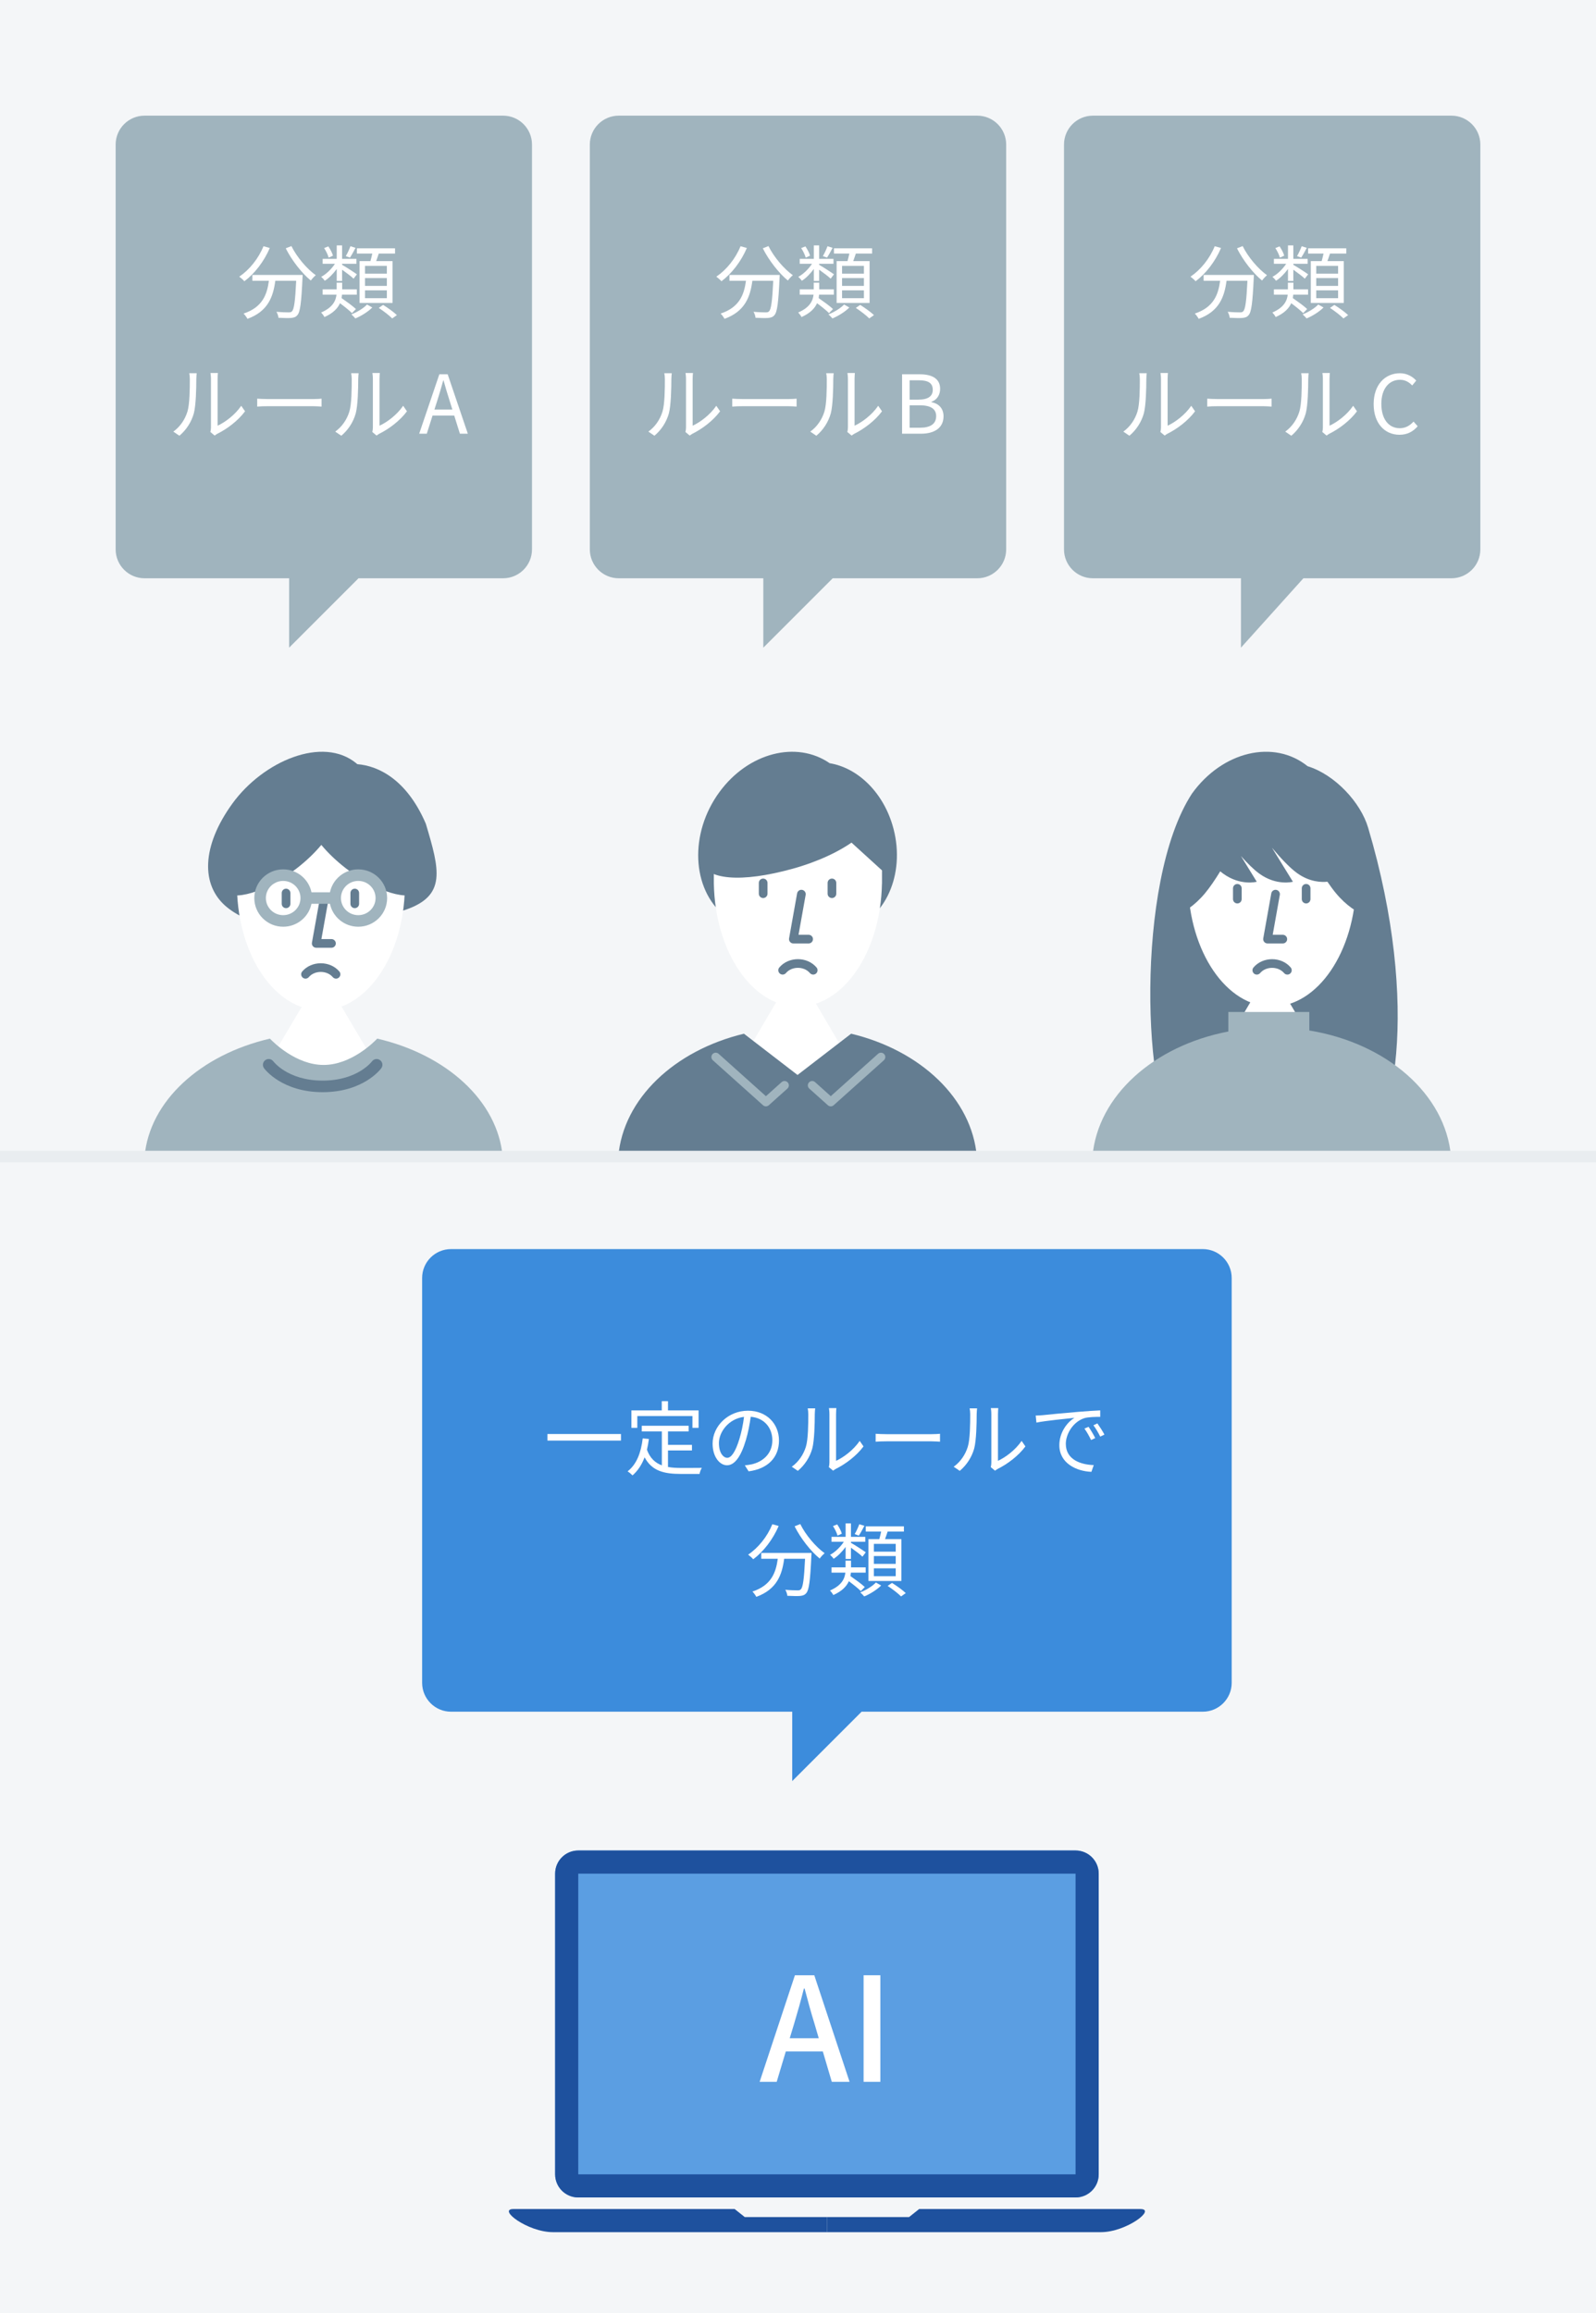 <svg width="276" height="400" viewBox="0 0 276 400" fill="none" xmlns="http://www.w3.org/2000/svg">
<path d="M0 0H276V400H0V0Z" fill="#F4F6F8"/>
<path fill-rule="evenodd" clip-rule="evenodd" d="M25 20C22.239 20 20 22.239 20 25V95C20 97.761 22.239 100 25 100H50V112L56 106L62 100H87C89.761 100 92 97.761 92 95V25C92 22.239 89.761 20 87 20H25Z" fill="#A0B4BE"/>
<path d="M45.564 42.578C44.696 44.719 43.142 46.651 41.378 47.842C41.63 48.023 42.078 48.416 42.26 48.639C44.024 47.324 45.648 45.237 46.656 42.886L45.564 42.578ZM43.646 47.547V48.556H46.502C46.18 50.922 45.41 53.133 42.12 54.225C42.358 54.45 42.652 54.87 42.792 55.136C46.348 53.847 47.244 51.313 47.608 48.556H51.22C51.052 52.084 50.856 53.483 50.492 53.834C50.366 53.987 50.198 54.016 49.904 54.016C49.582 54.016 48.714 54.002 47.804 53.917C48 54.225 48.126 54.645 48.154 54.953C49.022 54.995 49.89 55.023 50.352 54.981C50.842 54.925 51.136 54.842 51.43 54.492C51.906 53.959 52.116 52.349 52.312 48.051C52.326 47.911 52.34 47.547 52.34 47.547H43.646ZM49.414 42.941C50.45 45.014 52.214 47.267 53.754 48.514C53.95 48.219 54.342 47.813 54.608 47.59C53.096 46.526 51.304 44.425 50.394 42.55L49.414 42.941Z" fill="white"/>
<path d="M66.9 47.324H63.12V45.98H66.9V47.324ZM66.9 49.438H63.12V48.08H66.9V49.438ZM66.9 51.566H63.12V50.208H66.9V51.566ZM62.182 45.154V52.392H67.88V45.154H65.052C65.206 44.748 65.346 44.3 65.5 43.852H68.314V42.941H61.72V43.852H64.38C64.296 44.272 64.17 44.748 64.058 45.154H62.182ZM60.6 42.578C60.418 43.081 60.082 43.824 59.802 44.285L60.516 44.551C60.81 44.117 61.16 43.474 61.482 42.858L60.6 42.578ZM57.576 44.215C57.478 43.782 57.128 43.109 56.778 42.605L56.05 42.9C56.386 43.404 56.708 44.075 56.834 44.551L57.576 44.215ZM58.234 48.584H59.158V46.638C59.844 47.127 60.782 47.828 61.146 48.191L61.72 47.435C61.342 47.156 59.704 46.092 59.158 45.797V45.615H61.636V44.761H59.158V42.438H58.234V44.761H55.798V45.615H57.926C57.324 46.526 56.414 47.422 55.546 47.87C55.742 48.038 56.036 48.346 56.162 48.556C56.876 48.108 57.632 47.337 58.234 46.511V48.584ZM61.552 53.441C60.992 52.91 59.914 52.139 59.074 51.551C59.102 51.355 59.13 51.145 59.144 50.95H61.706V50.039H59.172V48.877H58.22V50.039H55.798V50.95H58.192C58.066 52.014 57.562 53.161 55.532 54.044C55.714 54.225 55.994 54.59 56.106 54.828C57.618 54.156 58.402 53.316 58.794 52.434C59.564 53.008 60.404 53.679 60.866 54.142L61.552 53.441ZM63.47 52.657C62.924 53.26 61.776 53.974 60.768 54.365C60.978 54.547 61.286 54.87 61.454 55.066C62.476 54.645 63.652 53.904 64.38 53.175L63.47 52.657ZM65.5 53.245C66.312 53.778 67.334 54.562 67.824 55.066L68.636 54.492C68.104 53.974 67.068 53.231 66.256 52.727L65.5 53.245Z" fill="white"/>
<path d="M36.384 74.707L37.126 75.323C37.224 75.24 37.378 75.127 37.602 75.001C39.226 74.204 41.172 72.761 42.376 71.124L41.718 70.171C40.64 71.754 38.918 73.028 37.63 73.615V65.537C37.63 65.005 37.672 64.6 37.686 64.501H36.398C36.412 64.6 36.482 65.005 36.482 65.537V73.924C36.482 74.204 36.44 74.484 36.384 74.707ZM29.972 74.638L31.022 75.352C32.198 74.371 33.094 72.999 33.514 71.501C33.892 70.102 33.948 67.106 33.948 65.552C33.948 65.132 34.004 64.712 34.018 64.543H32.73C32.786 64.838 32.828 65.145 32.828 65.566C32.828 67.12 32.814 69.919 32.408 71.194C31.988 72.552 31.148 73.797 29.972 74.638Z" fill="white"/>
<path d="M44.476 68.939V70.311C44.91 70.269 45.652 70.242 46.422 70.242H54.108C54.738 70.242 55.326 70.297 55.606 70.311V68.939C55.298 68.968 54.794 69.01 54.094 69.01H46.422C45.638 69.01 44.896 68.968 44.476 68.939Z" fill="white"/>
<path d="M64.384 74.707L65.126 75.323C65.224 75.24 65.378 75.127 65.602 75.001C67.226 74.204 69.172 72.761 70.376 71.124L69.718 70.171C68.64 71.754 66.918 73.028 65.63 73.615V65.537C65.63 65.005 65.672 64.6 65.686 64.501H64.398C64.412 64.6 64.482 65.005 64.482 65.537V73.924C64.482 74.204 64.44 74.484 64.384 74.707ZM57.972 74.638L59.022 75.352C60.198 74.371 61.094 72.999 61.514 71.501C61.892 70.102 61.948 67.106 61.948 65.552C61.948 65.132 62.004 64.712 62.018 64.543H60.73C60.786 64.838 60.828 65.145 60.828 65.566C60.828 67.12 60.814 69.919 60.408 71.194C59.988 72.552 59.148 73.797 57.972 74.638Z" fill="white"/>
<path d="M75.626 69.261C75.99 68.1 76.326 66.993 76.648 65.79H76.704C77.04 66.98 77.362 68.1 77.74 69.261L78.23 70.829H75.122L75.626 69.261ZM72.49 75.001H73.806L74.8 71.865H78.552L79.532 75.001H80.904L77.418 64.725H75.976L72.49 75.001Z" fill="white"/>
<path fill-rule="evenodd" clip-rule="evenodd" d="M107 20C104.239 20 102 22.239 102 25V95C102 97.761 104.239 100 107 100H132V112L138 106L144 100H169C171.761 100 174 97.761 174 95V25C174 22.239 171.761 20 169 20H107Z" fill="#A0B4BE"/>
<path d="M128.064 42.578C127.196 44.719 125.642 46.651 123.878 47.842C124.13 48.023 124.578 48.416 124.76 48.639C126.524 47.324 128.148 45.237 129.156 42.886L128.064 42.578ZM126.146 47.547V48.556H129.002C128.68 50.922 127.91 53.133 124.62 54.225C124.858 54.45 125.152 54.87 125.292 55.136C128.848 53.847 129.744 51.313 130.108 48.556H133.72C133.552 52.084 133.356 53.483 132.992 53.834C132.866 53.987 132.698 54.016 132.404 54.016C132.082 54.016 131.214 54.002 130.304 53.917C130.5 54.225 130.626 54.645 130.654 54.953C131.522 54.995 132.39 55.023 132.852 54.981C133.342 54.925 133.636 54.842 133.93 54.492C134.406 53.959 134.616 52.349 134.812 48.051C134.826 47.911 134.84 47.547 134.84 47.547H126.146ZM131.914 42.941C132.95 45.014 134.714 47.267 136.254 48.514C136.45 48.219 136.842 47.813 137.108 47.59C135.596 46.526 133.804 44.425 132.894 42.55L131.914 42.941Z" fill="white"/>
<path d="M149.4 47.324H145.62V45.98H149.4V47.324ZM149.4 49.438H145.62V48.08H149.4V49.438ZM149.4 51.566H145.62V50.208H149.4V51.566ZM144.682 45.154V52.392H150.38V45.154H147.552C147.706 44.748 147.846 44.3 148 43.852H150.814V42.941H144.22V43.852H146.88C146.796 44.272 146.67 44.748 146.558 45.154H144.682ZM143.1 42.578C142.918 43.081 142.582 43.824 142.302 44.285L143.016 44.551C143.31 44.117 143.66 43.474 143.982 42.858L143.1 42.578ZM140.076 44.215C139.978 43.782 139.628 43.109 139.278 42.605L138.55 42.9C138.886 43.404 139.208 44.075 139.334 44.551L140.076 44.215ZM140.734 48.584H141.658V46.638C142.344 47.127 143.282 47.828 143.646 48.191L144.22 47.435C143.842 47.156 142.204 46.092 141.658 45.797V45.615H144.136V44.761H141.658V42.438H140.734V44.761H138.298V45.615H140.426C139.824 46.526 138.914 47.422 138.046 47.87C138.242 48.038 138.536 48.346 138.662 48.556C139.376 48.108 140.132 47.337 140.734 46.511V48.584ZM144.052 53.441C143.492 52.91 142.414 52.139 141.574 51.551C141.602 51.355 141.63 51.145 141.644 50.95H144.206V50.039H141.672V48.877H140.72V50.039H138.298V50.95H140.692C140.566 52.014 140.062 53.161 138.032 54.044C138.214 54.225 138.494 54.59 138.606 54.828C140.118 54.156 140.902 53.316 141.294 52.434C142.064 53.008 142.904 53.679 143.366 54.142L144.052 53.441ZM145.97 52.657C145.424 53.26 144.276 53.974 143.268 54.365C143.478 54.547 143.786 54.87 143.954 55.066C144.976 54.645 146.152 53.904 146.88 53.175L145.97 52.657ZM148 53.245C148.812 53.778 149.834 54.562 150.324 55.066L151.136 54.492C150.604 53.974 149.568 53.231 148.756 52.727L148 53.245Z" fill="white"/>
<path d="M118.535 74.707L119.277 75.323C119.375 75.24 119.529 75.127 119.753 75.001C121.377 74.204 123.323 72.761 124.527 71.124L123.869 70.171C122.791 71.754 121.069 73.028 119.781 73.615V65.537C119.781 65.005 119.823 64.6 119.837 64.501H118.549C118.563 64.6 118.633 65.005 118.633 65.537V73.924C118.633 74.204 118.591 74.484 118.535 74.707ZM112.123 74.638L113.173 75.352C114.349 74.371 115.245 72.999 115.665 71.501C116.043 70.102 116.099 67.106 116.099 65.552C116.099 65.132 116.155 64.712 116.169 64.543H114.881C114.937 64.838 114.979 65.145 114.979 65.566C114.979 67.12 114.965 69.919 114.559 71.194C114.139 72.552 113.299 73.797 112.123 74.638Z" fill="white"/>
<path d="M126.627 68.939V70.311C127.061 70.269 127.803 70.242 128.573 70.242H136.259C136.889 70.242 137.477 70.297 137.757 70.311V68.939C137.449 68.968 136.945 69.01 136.245 69.01H128.573C127.789 69.01 127.047 68.968 126.627 68.939Z" fill="white"/>
<path d="M146.535 74.707L147.277 75.323C147.375 75.24 147.529 75.127 147.753 75.001C149.377 74.204 151.323 72.761 152.527 71.124L151.869 70.171C150.791 71.754 149.069 73.028 147.781 73.615V65.537C147.781 65.005 147.823 64.6 147.837 64.501H146.549C146.563 64.6 146.633 65.005 146.633 65.537V73.924C146.633 74.204 146.591 74.484 146.535 74.707ZM140.123 74.638L141.173 75.352C142.349 74.371 143.245 72.999 143.665 71.501C144.043 70.102 144.099 67.106 144.099 65.552C144.099 65.132 144.155 64.712 144.169 64.543H142.881C142.937 64.838 142.979 65.145 142.979 65.566C142.979 67.12 142.965 69.919 142.559 71.194C142.139 72.552 141.299 73.797 140.123 74.638Z" fill="white"/>
<path d="M155.999 75.001H159.275C161.571 75.001 163.167 74.007 163.167 71.992C163.167 70.591 162.299 69.779 161.081 69.541V69.472C162.033 69.163 162.579 68.267 162.579 67.246C162.579 65.439 161.137 64.725 159.051 64.725H155.999V75.001ZM157.301 69.108V65.761H158.883C160.479 65.761 161.305 66.21 161.305 67.413C161.305 68.45 160.591 69.108 158.827 69.108H157.301ZM157.301 73.966V70.088H159.093C160.885 70.088 161.893 70.675 161.893 71.95C161.893 73.335 160.857 73.966 159.093 73.966H157.301Z" fill="white"/>
<path d="M55.632 168.285L69.065 190.952H42.198L55.632 168.285Z" fill="white"/>
<path fill-rule="evenodd" clip-rule="evenodd" d="M25 199.999H86.923C86.071 190.381 77.216 182.379 65.238 179.605C64.689 180.183 60.743 184.157 55.957 184.157C51.175 184.157 47.232 180.191 46.678 179.607C34.703 182.382 25.851 190.383 25 199.999Z" fill="#A0B4BE"/>
<path fill-rule="evenodd" clip-rule="evenodd" d="M64.327 183.541C64.653 183.098 65.275 183 65.721 183.324C66.167 183.649 66.266 184.274 65.942 184.721L65.133 184.133C65.942 184.721 65.941 184.721 65.941 184.722L65.94 184.723L65.939 184.725L65.934 184.731L65.923 184.746C65.914 184.758 65.902 184.774 65.887 184.793C65.858 184.83 65.817 184.881 65.764 184.942C65.659 185.066 65.507 185.234 65.305 185.431C64.901 185.826 64.298 186.34 63.476 186.849C61.823 187.874 59.309 188.866 55.8 188.866C52.29 188.866 49.776 187.874 48.124 186.849C47.301 186.34 46.698 185.826 46.294 185.431C46.093 185.234 45.941 185.066 45.835 184.942C45.783 184.881 45.742 184.83 45.712 184.793C45.697 184.774 45.686 184.758 45.676 184.746L45.665 184.731L45.661 184.725L45.659 184.723L45.658 184.722C45.658 184.721 45.657 184.721 46.467 184.133L45.657 184.721C45.333 184.274 45.432 183.649 45.879 183.324C46.325 182.999 46.95 183.098 47.275 183.544C47.275 183.544 47.275 183.545 47.276 183.545L46.509 184.102C47.276 183.545 47.275 183.545 47.275 183.544L47.273 183.542L47.273 183.541L47.285 183.557C47.298 183.574 47.322 183.604 47.357 183.644C47.426 183.725 47.537 183.849 47.693 184.001C48.005 184.307 48.494 184.726 49.177 185.15C50.536 185.992 52.689 186.866 55.8 186.866C58.91 186.866 61.063 185.992 62.422 185.15C63.105 184.726 63.594 184.307 63.906 184.001C64.062 183.849 64.174 183.725 64.243 183.644C64.277 183.604 64.301 183.574 64.314 183.557L64.327 183.541ZM64.327 183.541C64.327 183.541 64.327 183.541 64.327 183.541V183.541Z" fill="#647D91"/>
<path fill-rule="evenodd" clip-rule="evenodd" d="M59.68 158.547C53.404 162.078 43.884 160.739 39.179 156.825C34.685 153.085 34.861 146.315 40.179 138.968C45.496 131.621 55.84 127.188 61.651 132.023C61.7 132.064 61.749 132.105 61.797 132.146C65.513 132.446 70.377 134.857 73.637 142.44C76.039 150.468 77.218 154.886 70.141 157.321C67.039 158.388 63.208 158.94 59.68 158.547Z" fill="#647D91"/>
<path fill-rule="evenodd" clip-rule="evenodd" d="M61.738 143.855L40.98 151.348V153.627H70.023V151.348L61.738 143.855ZM55.497 174.721C47.616 174.721 41.201 165.333 40.981 153.628H70.013C69.793 165.333 63.379 174.721 55.497 174.721Z" fill="white"/>
<path fill-rule="evenodd" clip-rule="evenodd" d="M56.203 154.688C56.61 154.761 56.881 155.151 56.808 155.559L55.58 162.393H57.323C57.737 162.393 58.073 162.729 58.073 163.143C58.073 163.557 57.737 163.893 57.323 163.893H54.683C54.461 163.893 54.25 163.794 54.107 163.624C53.965 163.454 53.905 163.229 53.944 163.01L55.332 155.293C55.405 154.886 55.795 154.614 56.203 154.688Z" fill="#647D91"/>
<path fill-rule="evenodd" clip-rule="evenodd" d="M52.344 169.05C52.659 169.32 53.133 169.283 53.402 168.968C54.423 167.775 56.522 167.775 57.543 168.968C57.812 169.283 58.285 169.32 58.6 169.05C58.915 168.781 58.952 168.308 58.682 167.993C57.063 166.1 53.882 166.1 52.262 167.993C51.993 168.308 52.03 168.781 52.344 169.05Z" fill="#647D91"/>
<path fill-rule="evenodd" clip-rule="evenodd" d="M49.47 153.68C49.884 153.68 50.22 154.015 50.22 154.43V156.296C50.22 156.711 49.884 157.046 49.47 157.046C49.056 157.046 48.72 156.711 48.72 156.296V154.43C48.72 154.015 49.056 153.68 49.47 153.68Z" fill="#647D91"/>
<path fill-rule="evenodd" clip-rule="evenodd" d="M61.351 153.68C61.765 153.68 62.101 154.015 62.101 154.43V156.296C62.101 156.711 61.765 157.046 61.351 157.046C60.936 157.046 60.601 156.711 60.601 156.296V154.43C60.601 154.015 60.936 153.68 61.351 153.68Z" fill="#647D91"/>
<path fill-rule="evenodd" clip-rule="evenodd" d="M55.566 146.105C54.442 147.464 52.991 148.866 51.285 150.184C46.003 154.265 40.284 155.996 38.511 154.051C36.739 152.105 39.583 147.22 44.865 143.138C48.79 140.105 52.957 138.37 55.566 138.477C58.175 138.37 62.342 140.105 66.267 143.138C71.549 147.22 74.393 152.105 72.621 154.051C70.848 155.996 65.129 154.265 59.847 150.184C58.141 148.866 56.69 147.464 55.566 146.105Z" fill="#647D91"/>
<path fill-rule="evenodd" clip-rule="evenodd" d="M48.97 158.256C50.636 158.256 51.964 156.918 51.964 155.296C51.964 153.674 50.636 152.336 48.97 152.336C47.304 152.336 45.977 153.674 45.977 155.296C45.977 156.918 47.304 158.256 48.97 158.256ZM53.864 156.288C53.402 158.552 51.386 160.256 48.97 160.256C46.212 160.256 43.977 158.036 43.977 155.296C43.977 152.557 46.212 150.336 48.97 150.336C51.386 150.336 53.401 152.04 53.864 154.304H57.06C57.523 152.04 59.538 150.336 61.954 150.336C64.712 150.336 66.948 152.557 66.948 155.296C66.948 158.036 64.712 160.256 61.954 160.256C59.538 160.256 57.523 158.552 57.06 156.288H53.864ZM61.954 158.256C63.621 158.256 64.948 156.918 64.948 155.296C64.948 153.674 63.621 152.336 61.954 152.336C60.288 152.336 58.961 153.674 58.961 155.296C58.961 156.918 60.288 158.256 61.954 158.256Z" fill="#A0B4BE"/>
<path d="M137.593 167.594L151.043 190.443H124.143L137.593 167.594Z" fill="white"/>
<path fill-rule="evenodd" clip-rule="evenodd" d="M138.533 159.507C134.029 161.657 128.999 161.417 125.295 158.375C119.582 153.681 119.189 144.094 124.417 136.962C129.421 130.136 137.761 128.033 143.477 131.981C148.187 132.747 152.553 136.791 154.323 142.63C156.685 150.424 153.528 158.465 147.271 160.59C144.334 161.588 141.238 161.105 138.533 159.507Z" fill="#647D91"/>
<path fill-rule="evenodd" clip-rule="evenodd" d="M144.231 142.961L123.446 150.514V152.811H123.448C123.669 164.61 130.092 174.072 137.982 174.072C145.873 174.072 152.296 164.61 152.517 152.811H152.526V150.514L144.231 142.961Z" fill="white"/>
<path d="M137.054 150.235C128.235 152.675 121.973 152.233 121.089 148.76C120.205 145.287 125.032 140.098 133.851 137.658C142.67 135.217 150.536 136.054 151.42 139.527C152.305 143 145.872 147.794 137.054 150.235Z" fill="#647D91"/>
<path fill-rule="evenodd" clip-rule="evenodd" d="M138.716 153.883C139.124 153.956 139.395 154.345 139.323 154.753L138.091 161.65H139.839C140.253 161.65 140.589 161.986 140.589 162.4C140.589 162.814 140.253 163.15 139.839 163.15H137.195C136.973 163.15 136.763 163.052 136.62 162.882C136.478 162.712 136.418 162.487 136.457 162.268L137.846 154.489C137.919 154.082 138.308 153.81 138.716 153.883Z" fill="#647D91"/>
<path fill-rule="evenodd" clip-rule="evenodd" d="M134.857 168.353C135.173 168.621 135.646 168.583 135.914 168.267C136.937 167.064 139.036 167.064 140.058 168.267C140.327 168.583 140.8 168.621 141.116 168.353C141.431 168.085 141.47 167.611 141.202 167.296C139.58 165.388 136.393 165.388 134.771 167.296C134.503 167.611 134.541 168.085 134.857 168.353Z" fill="#647D91"/>
<path fill-rule="evenodd" clip-rule="evenodd" d="M131.976 151.93C132.39 151.93 132.726 152.265 132.726 152.68V154.546C132.726 154.961 132.39 155.296 131.976 155.296C131.561 155.296 131.226 154.961 131.226 154.546V152.68C131.226 152.265 131.561 151.93 131.976 151.93Z" fill="#647D91"/>
<path fill-rule="evenodd" clip-rule="evenodd" d="M143.871 151.93C144.285 151.93 144.621 152.265 144.621 152.68V154.546C144.621 154.961 144.285 155.296 143.871 155.296C143.457 155.296 143.121 154.961 143.121 154.546V152.68C143.121 152.265 143.457 151.93 143.871 151.93Z" fill="#647D91"/>
<path fill-rule="evenodd" clip-rule="evenodd" d="M106.923 200H168.923C168.069 189.975 159.192 181.637 147.188 178.754L137.918 185.89L128.651 178.756C116.651 181.64 107.777 189.977 106.923 200Z" fill="#647D91"/>
<path fill-rule="evenodd" clip-rule="evenodd" d="M152.905 182.289C153.181 182.597 153.155 183.071 152.847 183.348L144.166 191.126C143.881 191.381 143.45 191.381 143.165 191.126L139.95 188.245C139.641 187.968 139.615 187.494 139.892 187.186C140.168 186.877 140.642 186.851 140.951 187.128L143.665 189.56L151.846 182.23C152.154 181.954 152.629 181.98 152.905 182.289Z" fill="#A0B4BE"/>
<path fill-rule="evenodd" clip-rule="evenodd" d="M123.213 182.289C122.937 182.597 122.963 183.071 123.271 183.348L131.952 191.126C132.237 191.381 132.668 191.381 132.953 191.126L136.168 188.245C136.477 187.968 136.503 187.494 136.227 187.186C135.95 186.877 135.476 186.851 135.167 187.128L132.453 189.56L124.272 182.23C123.964 181.954 123.49 181.98 123.213 182.289Z" fill="#A0B4BE"/>
<path fill-rule="evenodd" clip-rule="evenodd" d="M219.665 170.898C214.038 184.18 207.406 199.801 203.606 196.618C197.787 191.743 196.105 152.616 206.133 137.23C211.403 129.9 220.306 127.814 226.129 132.498C230.885 133.976 235.299 138.772 236.59 143.119C245.802 174.117 240.98 197.41 234.608 199.617C230.653 200.987 224.409 185.091 219.665 170.898Z" fill="#647D91"/>
<path d="M219.593 167.59L233.044 190.439H206.143L219.593 167.59Z" fill="white"/>
<path fill-rule="evenodd" clip-rule="evenodd" d="M226.231 142.961L205.446 150.514V152.812H205.449C205.67 164.61 212.092 174.072 219.983 174.072C227.874 174.072 234.297 164.61 234.517 152.812H234.526V150.514L226.231 142.961Z" fill="white"/>
<path fill-rule="evenodd" clip-rule="evenodd" d="M220.716 153.883C221.124 153.956 221.395 154.345 221.323 154.753L220.091 161.65H221.839C222.253 161.65 222.589 161.986 222.589 162.4C222.589 162.815 222.253 163.15 221.839 163.15H219.195C218.973 163.15 218.763 163.052 218.62 162.882C218.478 162.712 218.418 162.487 218.457 162.269L219.846 154.489C219.919 154.082 220.308 153.81 220.716 153.883Z" fill="#647D91"/>
<path fill-rule="evenodd" clip-rule="evenodd" d="M216.857 168.357C217.173 168.625 217.646 168.586 217.914 168.271C218.937 167.068 221.036 167.068 222.059 168.271C222.327 168.586 222.8 168.625 223.116 168.357C223.431 168.088 223.47 167.615 223.202 167.299C221.58 165.391 218.393 165.391 216.771 167.299C216.503 167.615 216.541 168.088 216.857 168.357Z" fill="#647D91"/>
<path fill-rule="evenodd" clip-rule="evenodd" d="M213.976 152.863C214.39 152.863 214.726 153.199 214.726 153.613V155.48C214.726 155.894 214.39 156.23 213.976 156.23C213.561 156.23 213.226 155.894 213.226 155.48V153.613C213.226 153.199 213.561 152.863 213.976 152.863Z" fill="#647D91"/>
<path fill-rule="evenodd" clip-rule="evenodd" d="M225.872 152.863C226.286 152.863 226.622 153.199 226.622 153.613V155.48C226.622 155.894 226.286 156.23 225.872 156.23C225.458 156.23 225.122 155.894 225.122 155.48V153.613C225.122 153.199 225.458 152.863 225.872 152.863Z" fill="#647D91"/>
<path fill-rule="evenodd" clip-rule="evenodd" d="M200.851 158.978C200.851 158.978 204.719 158.863 208.379 154.475C209.217 153.471 210.121 152.138 211.017 150.679C211.187 150.82 211.354 150.95 211.517 151.068C214.519 153.247 217.337 152.48 217.337 152.48L214.601 148.036C215.672 149.235 216.794 150.362 217.768 151.068C220.769 153.247 223.588 152.48 223.588 152.48L219.964 146.594C221.343 148.246 222.954 150 224.287 150.968C226.485 152.564 228.586 152.579 229.552 152.472C230.06 153.222 230.559 153.902 231.037 154.475C234.698 158.863 238.566 158.978 238.566 158.978L230.058 137.43L222.451 139.415C222.451 139.415 222.891 140.368 223.606 141.821L222.245 139.612L217.352 142.353L216.347 140.72C216.739 139.906 216.966 139.415 216.966 139.415L209.358 137.43L208.168 140.446L204.105 142.722C204.105 142.722 204.967 143.927 206.188 145.46L200.851 158.978Z" fill="#647D91"/>
<path fill-rule="evenodd" clip-rule="evenodd" d="M226.423 175H212.423V178.375C199.532 180.835 189.818 189.491 188.923 200.002H250.924C250.006 189.221 239.81 180.391 226.423 178.197V175Z" fill="#A0B4BE"/>
<path fill-rule="evenodd" clip-rule="evenodd" d="M189 20C186.239 20 184 22.239 184 25V95C184 97.761 186.239 100 189 100H214.6V112L220 106L225.4 100H251C253.761 100 256 97.761 256 95V25C256 22.239 253.761 20 251 20H189Z" fill="#A0B4BE"/>
<path d="M210.064 42.578C209.196 44.719 207.642 46.651 205.878 47.842C206.13 48.023 206.578 48.416 206.76 48.639C208.524 47.324 210.148 45.237 211.156 42.886L210.064 42.578ZM208.146 47.547V48.556H211.002C210.68 50.922 209.91 53.133 206.62 54.225C206.858 54.45 207.152 54.87 207.292 55.136C210.848 53.847 211.744 51.313 212.108 48.556H215.72C215.552 52.084 215.356 53.483 214.992 53.834C214.866 53.987 214.698 54.016 214.404 54.016C214.082 54.016 213.214 54.002 212.304 53.917C212.5 54.225 212.626 54.645 212.654 54.953C213.522 54.995 214.39 55.023 214.852 54.981C215.342 54.925 215.636 54.842 215.93 54.492C216.406 53.959 216.616 52.349 216.812 48.051C216.826 47.911 216.84 47.547 216.84 47.547H208.146ZM213.914 42.941C214.95 45.014 216.714 47.267 218.254 48.514C218.45 48.219 218.842 47.813 219.108 47.59C217.596 46.526 215.804 44.425 214.894 42.55L213.914 42.941Z" fill="white"/>
<path d="M231.4 47.324H227.62V45.98H231.4V47.324ZM231.4 49.438H227.62V48.08H231.4V49.438ZM231.4 51.566H227.62V50.208H231.4V51.566ZM226.682 45.154V52.392H232.38V45.154H229.552C229.706 44.748 229.846 44.3 230 43.852H232.814V42.941H226.22V43.852H228.88C228.796 44.272 228.67 44.748 228.558 45.154H226.682ZM225.1 42.578C224.918 43.081 224.582 43.824 224.302 44.285L225.016 44.551C225.31 44.117 225.66 43.474 225.982 42.858L225.1 42.578ZM222.076 44.215C221.978 43.782 221.628 43.109 221.278 42.605L220.55 42.9C220.886 43.404 221.208 44.075 221.334 44.551L222.076 44.215ZM222.734 48.584H223.658V46.638C224.344 47.127 225.282 47.828 225.646 48.191L226.22 47.435C225.842 47.156 224.204 46.092 223.658 45.797V45.615H226.136V44.761H223.658V42.438H222.734V44.761H220.298V45.615H222.426C221.824 46.526 220.914 47.422 220.046 47.87C220.242 48.038 220.536 48.346 220.662 48.556C221.376 48.108 222.132 47.337 222.734 46.511V48.584ZM226.052 53.441C225.492 52.91 224.414 52.139 223.574 51.551C223.602 51.355 223.63 51.145 223.644 50.95H226.206V50.039H223.672V48.877H222.72V50.039H220.298V50.95H222.692C222.566 52.014 222.062 53.161 220.032 54.044C220.214 54.225 220.494 54.59 220.606 54.828C222.118 54.156 222.902 53.316 223.294 52.434C224.064 53.008 224.904 53.679 225.366 54.142L226.052 53.441ZM227.97 52.657C227.424 53.26 226.276 53.974 225.268 54.365C225.478 54.547 225.786 54.87 225.954 55.066C226.976 54.645 228.152 53.904 228.88 53.175L227.97 52.657ZM230 53.245C230.812 53.778 231.834 54.562 232.324 55.066L233.136 54.492C232.604 53.974 231.568 53.231 230.756 52.727L230 53.245Z" fill="white"/>
<path d="M200.672 74.707L201.414 75.323C201.512 75.24 201.666 75.127 201.89 75.001C203.514 74.204 205.46 72.761 206.664 71.124L206.006 70.171C204.928 71.754 203.206 73.028 201.918 73.615V65.537C201.918 65.005 201.96 64.6 201.974 64.501H200.686C200.7 64.6 200.77 65.005 200.77 65.537V73.924C200.77 74.204 200.728 74.484 200.672 74.707ZM194.26 74.638L195.31 75.352C196.486 74.371 197.382 72.999 197.802 71.501C198.18 70.102 198.236 67.106 198.236 65.552C198.236 65.132 198.292 64.712 198.306 64.543H197.018C197.074 64.838 197.116 65.145 197.116 65.566C197.116 67.12 197.102 69.919 196.696 71.194C196.276 72.552 195.436 73.797 194.26 74.638Z" fill="white"/>
<path d="M208.764 68.939V70.311C209.198 70.269 209.94 70.242 210.71 70.242H218.396C219.026 70.242 219.614 70.297 219.894 70.311V68.939C219.586 68.968 219.082 69.01 218.382 69.01H210.71C209.926 69.01 209.184 68.968 208.764 68.939Z" fill="white"/>
<path d="M228.672 74.707L229.414 75.323C229.512 75.24 229.666 75.127 229.89 75.001C231.514 74.204 233.46 72.761 234.664 71.124L234.006 70.171C232.928 71.754 231.206 73.028 229.918 73.615V65.537C229.918 65.005 229.96 64.6 229.974 64.501H228.686C228.7 64.6 228.77 65.005 228.77 65.537V73.924C228.77 74.204 228.728 74.484 228.672 74.707ZM222.26 74.638L223.31 75.352C224.486 74.371 225.382 72.999 225.802 71.501C226.18 70.102 226.236 67.106 226.236 65.552C226.236 65.132 226.292 64.712 226.306 64.543H225.018C225.074 64.838 225.116 65.145 225.116 65.566C225.116 67.12 225.102 69.919 224.696 71.194C224.276 72.552 223.436 73.797 222.26 74.638Z" fill="white"/>
<path d="M242.014 75.183C243.344 75.183 244.352 74.651 245.164 73.713L244.45 72.901C243.792 73.615 243.05 74.049 242.07 74.049C240.11 74.049 238.878 72.425 238.878 69.835C238.878 67.273 240.166 65.677 242.112 65.677C242.994 65.677 243.68 66.084 244.212 66.657L244.912 65.817C244.324 65.159 243.344 64.543 242.098 64.543C239.494 64.543 237.548 66.559 237.548 69.877C237.548 73.21 239.466 75.183 242.014 75.183Z" fill="white"/>
<path fill-rule="evenodd" clip-rule="evenodd" d="M78 216C75.239 216 73 218.239 73 221V291C73 293.761 75.239 296 78 296H137V308L143 302L149 296H208C210.761 296 213 293.761 213 291V221C213 218.239 210.761 216 208 216H78Z" fill="#3C8CDC"/>
<path d="M96 324C96 321.791 97.791 320 100 320H186C188.209 320 190 321.791 190 324V376C190 378.209 188.209 380 186 380H100C97.791 380 96 378.209 96 376V324Z" fill="#5B9EE2"/>
<path fill-rule="evenodd" clip-rule="evenodd" d="M186 324H100L100 376H186V324ZM100 320C97.791 320 96 321.791 96 324V376C96 378.209 97.791 380 100 380H186C188.209 380 190 378.209 190 376V324C190 321.791 188.209 320 186 320H100Z" fill="#1E519E"/>
<path d="M128.795 383.391H143V386H95.611C91.24 386 85.962 382 88.803 382H127.047L128.795 383.391Z" fill="#1E519E"/>
<path d="M157.205 383.391H143V386H190.389C194.76 386 200.038 382 197.197 382H158.953L157.205 383.391Z" fill="#1E519E"/>
<path d="M137.317 349.999C137.917 347.999 138.492 345.974 139.017 343.874H139.142C139.692 345.949 140.242 347.999 140.867 349.999L141.592 352.474H136.567L137.317 349.999ZM131.367 359.999H134.317L135.892 354.749H142.292L143.842 359.999H146.917L140.817 341.574H137.467L131.367 359.999Z" fill="white"/>
<path d="M149.344 359.999H152.244V341.574H149.344V359.999Z" fill="white"/>
<path d="M94.672 247.981V249.115H107.384V247.981H94.672Z" fill="white"/>
<path d="M110.212 244.873H119.746V246.917H120.81V243.893H115.518V242.297H114.44V243.893H109.19V246.917H110.212V244.873ZM115.518 250.823H119.662V249.857H115.518V247.533H119.088V246.553H110.982V247.533H114.454V253.399C113.306 252.965 112.41 252.167 111.878 250.697C112.018 250.109 112.13 249.493 112.214 248.835L111.15 248.737C110.842 251.243 110.086 253.231 108.532 254.435C108.784 254.589 109.218 254.953 109.386 255.135C110.296 254.337 110.982 253.301 111.472 252.013C112.746 254.379 114.832 254.883 117.73 254.883H120.978C121.02 254.575 121.202 254.085 121.37 253.833C120.698 253.847 118.29 253.847 117.786 253.847C116.974 253.847 116.204 253.805 115.518 253.679V250.823Z" fill="white"/>
<path d="M134.712 249.101C134.712 246.259 132.626 243.949 129.35 243.949C125.934 243.949 123.232 246.609 123.232 249.647C123.232 251.957 124.478 253.385 125.724 253.385C127.026 253.385 128.132 251.915 128.986 249.031C129.378 247.729 129.644 246.301 129.826 244.999C132.206 245.195 133.564 246.945 133.564 249.059C133.564 251.481 131.8 252.811 130.008 253.217C129.686 253.287 129.252 253.357 128.804 253.399L129.462 254.435C132.78 254.001 134.712 252.041 134.712 249.101ZM124.324 249.549C124.324 247.645 125.976 245.349 128.664 245.013C128.51 246.301 128.23 247.631 127.88 248.793C127.166 251.159 126.424 252.097 125.766 252.097C125.136 252.097 124.324 251.313 124.324 249.549Z" fill="white"/>
<path d="M143.336 253.707L144.078 254.323C144.176 254.239 144.33 254.127 144.554 254.001C146.178 253.203 148.124 251.761 149.328 250.123L148.67 249.171C147.592 250.753 145.87 252.027 144.582 252.615V244.537C144.582 244.005 144.624 243.599 144.638 243.501H143.35C143.364 243.599 143.434 244.005 143.434 244.537V252.923C143.434 253.203 143.392 253.483 143.336 253.707ZM136.924 253.637L137.974 254.351C139.15 253.371 140.046 251.999 140.466 250.501C140.844 249.101 140.9 246.105 140.9 244.551C140.9 244.131 140.956 243.711 140.97 243.543H139.682C139.738 243.837 139.78 244.145 139.78 244.565C139.78 246.119 139.766 248.919 139.36 250.193C138.94 251.551 138.1 252.797 136.924 253.637Z" fill="white"/>
<path d="M151.428 247.939V249.311C151.862 249.269 152.604 249.241 153.374 249.241H161.06C161.69 249.241 162.278 249.297 162.558 249.311V247.939C162.25 247.967 161.746 248.009 161.046 248.009H153.374C152.59 248.009 151.848 247.967 151.428 247.939Z" fill="white"/>
<path d="M171.336 253.707L172.078 254.323C172.176 254.239 172.33 254.127 172.554 254.001C174.178 253.203 176.124 251.761 177.328 250.123L176.67 249.171C175.592 250.753 173.87 252.027 172.582 252.615V244.537C172.582 244.005 172.624 243.599 172.638 243.501H171.35C171.364 243.599 171.434 244.005 171.434 244.537V252.923C171.434 253.203 171.392 253.483 171.336 253.707ZM164.924 253.637L165.974 254.351C167.15 253.371 168.046 251.999 168.466 250.501C168.844 249.101 168.9 246.105 168.9 244.551C168.9 244.131 168.956 243.711 168.97 243.543H167.682C167.738 243.837 167.78 244.145 167.78 244.565C167.78 246.119 167.766 248.919 167.36 250.193C166.94 251.551 166.1 252.797 164.924 253.637Z" fill="white"/>
<path d="M179.106 244.789L179.232 246.007C180.744 245.685 184.314 245.349 185.812 245.181C184.524 245.951 183.194 247.729 183.194 249.913C183.194 253.035 186.148 254.421 188.738 254.519L189.144 253.357C186.862 253.273 184.314 252.405 184.314 249.675C184.314 248.009 185.532 245.881 187.52 245.237C188.234 245.027 189.466 245.013 190.264 245.013V243.893C189.326 243.935 188.01 244.019 186.484 244.145C183.908 244.355 181.262 244.621 180.352 244.719C180.086 244.747 179.638 244.775 179.106 244.789ZM188.248 246.735L187.534 247.043C187.954 247.617 188.36 248.345 188.682 249.017L189.396 248.681C189.102 248.065 188.57 247.197 188.248 246.735ZM189.774 246.147L189.088 246.469C189.522 247.057 189.928 247.743 190.264 248.429L190.992 248.079C190.67 247.463 190.11 246.609 189.774 246.147Z" fill="white"/>
<path d="M133.564 263.577C132.696 265.719 131.142 267.651 129.378 268.841C129.63 269.023 130.078 269.415 130.26 269.639C132.024 268.323 133.648 266.237 134.656 263.885L133.564 263.577ZM131.646 268.547V269.555H134.502C134.18 271.921 133.41 274.133 130.12 275.225C130.358 275.449 130.652 275.869 130.792 276.135C134.348 274.847 135.244 272.313 135.608 269.555H139.22C139.052 273.083 138.856 274.483 138.492 274.833C138.366 274.987 138.198 275.015 137.904 275.015C137.582 275.015 136.714 275.001 135.804 274.917C136 275.225 136.126 275.645 136.154 275.953C137.022 275.995 137.89 276.023 138.352 275.981C138.842 275.925 139.136 275.841 139.43 275.491C139.906 274.959 140.116 273.349 140.312 269.051C140.326 268.911 140.34 268.547 140.34 268.547H131.646ZM137.414 263.941C138.45 266.013 140.214 268.267 141.754 269.513C141.95 269.219 142.342 268.813 142.608 268.589C141.096 267.525 139.304 265.425 138.394 263.549L137.414 263.941Z" fill="white"/>
<path d="M154.9 268.323H151.12V266.979H154.9V268.323ZM154.9 270.437H151.12V269.079H154.9V270.437ZM154.9 272.565H151.12V271.207H154.9V272.565ZM150.182 266.153V273.391H155.88V266.153H153.052C153.206 265.747 153.346 265.299 153.5 264.851H156.314V263.941H149.72V264.851H152.38C152.296 265.271 152.17 265.747 152.058 266.153H150.182ZM148.6 263.577C148.418 264.081 148.082 264.823 147.802 265.285L148.516 265.551C148.81 265.117 149.16 264.473 149.482 263.857L148.6 263.577ZM145.576 265.215C145.478 264.781 145.128 264.109 144.778 263.605L144.05 263.899C144.386 264.403 144.708 265.075 144.834 265.551L145.576 265.215ZM146.234 269.583H147.158V267.637C147.844 268.127 148.782 268.827 149.146 269.191L149.72 268.435C149.342 268.155 147.704 267.091 147.158 266.797V266.615H149.636V265.761H147.158V263.437H146.234V265.761H143.798V266.615H145.926C145.324 267.525 144.414 268.421 143.546 268.869C143.742 269.037 144.036 269.345 144.162 269.555C144.876 269.107 145.632 268.337 146.234 267.511V269.583ZM149.552 274.441C148.992 273.909 147.914 273.139 147.074 272.551C147.102 272.355 147.13 272.145 147.144 271.949H149.706V271.039H147.172V269.877H146.22V271.039H143.798V271.949H146.192C146.066 273.013 145.562 274.161 143.532 275.043C143.714 275.225 143.994 275.589 144.106 275.827C145.618 275.155 146.402 274.315 146.794 273.433C147.564 274.007 148.404 274.679 148.866 275.141L149.552 274.441ZM151.47 273.657C150.924 274.259 149.776 274.973 148.768 275.365C148.978 275.547 149.286 275.869 149.454 276.065C150.476 275.645 151.652 274.903 152.38 274.175L151.47 273.657ZM153.5 274.245C154.312 274.777 155.334 275.561 155.824 276.065L156.636 275.491C156.104 274.973 155.068 274.231 154.256 273.727L153.5 274.245Z" fill="white"/>
<path fill-rule="evenodd" clip-rule="evenodd" d="M0 199L276 199L276 201L-8.74228e-08 201L0 199Z" fill="#E9EDF0"/>
</svg>
